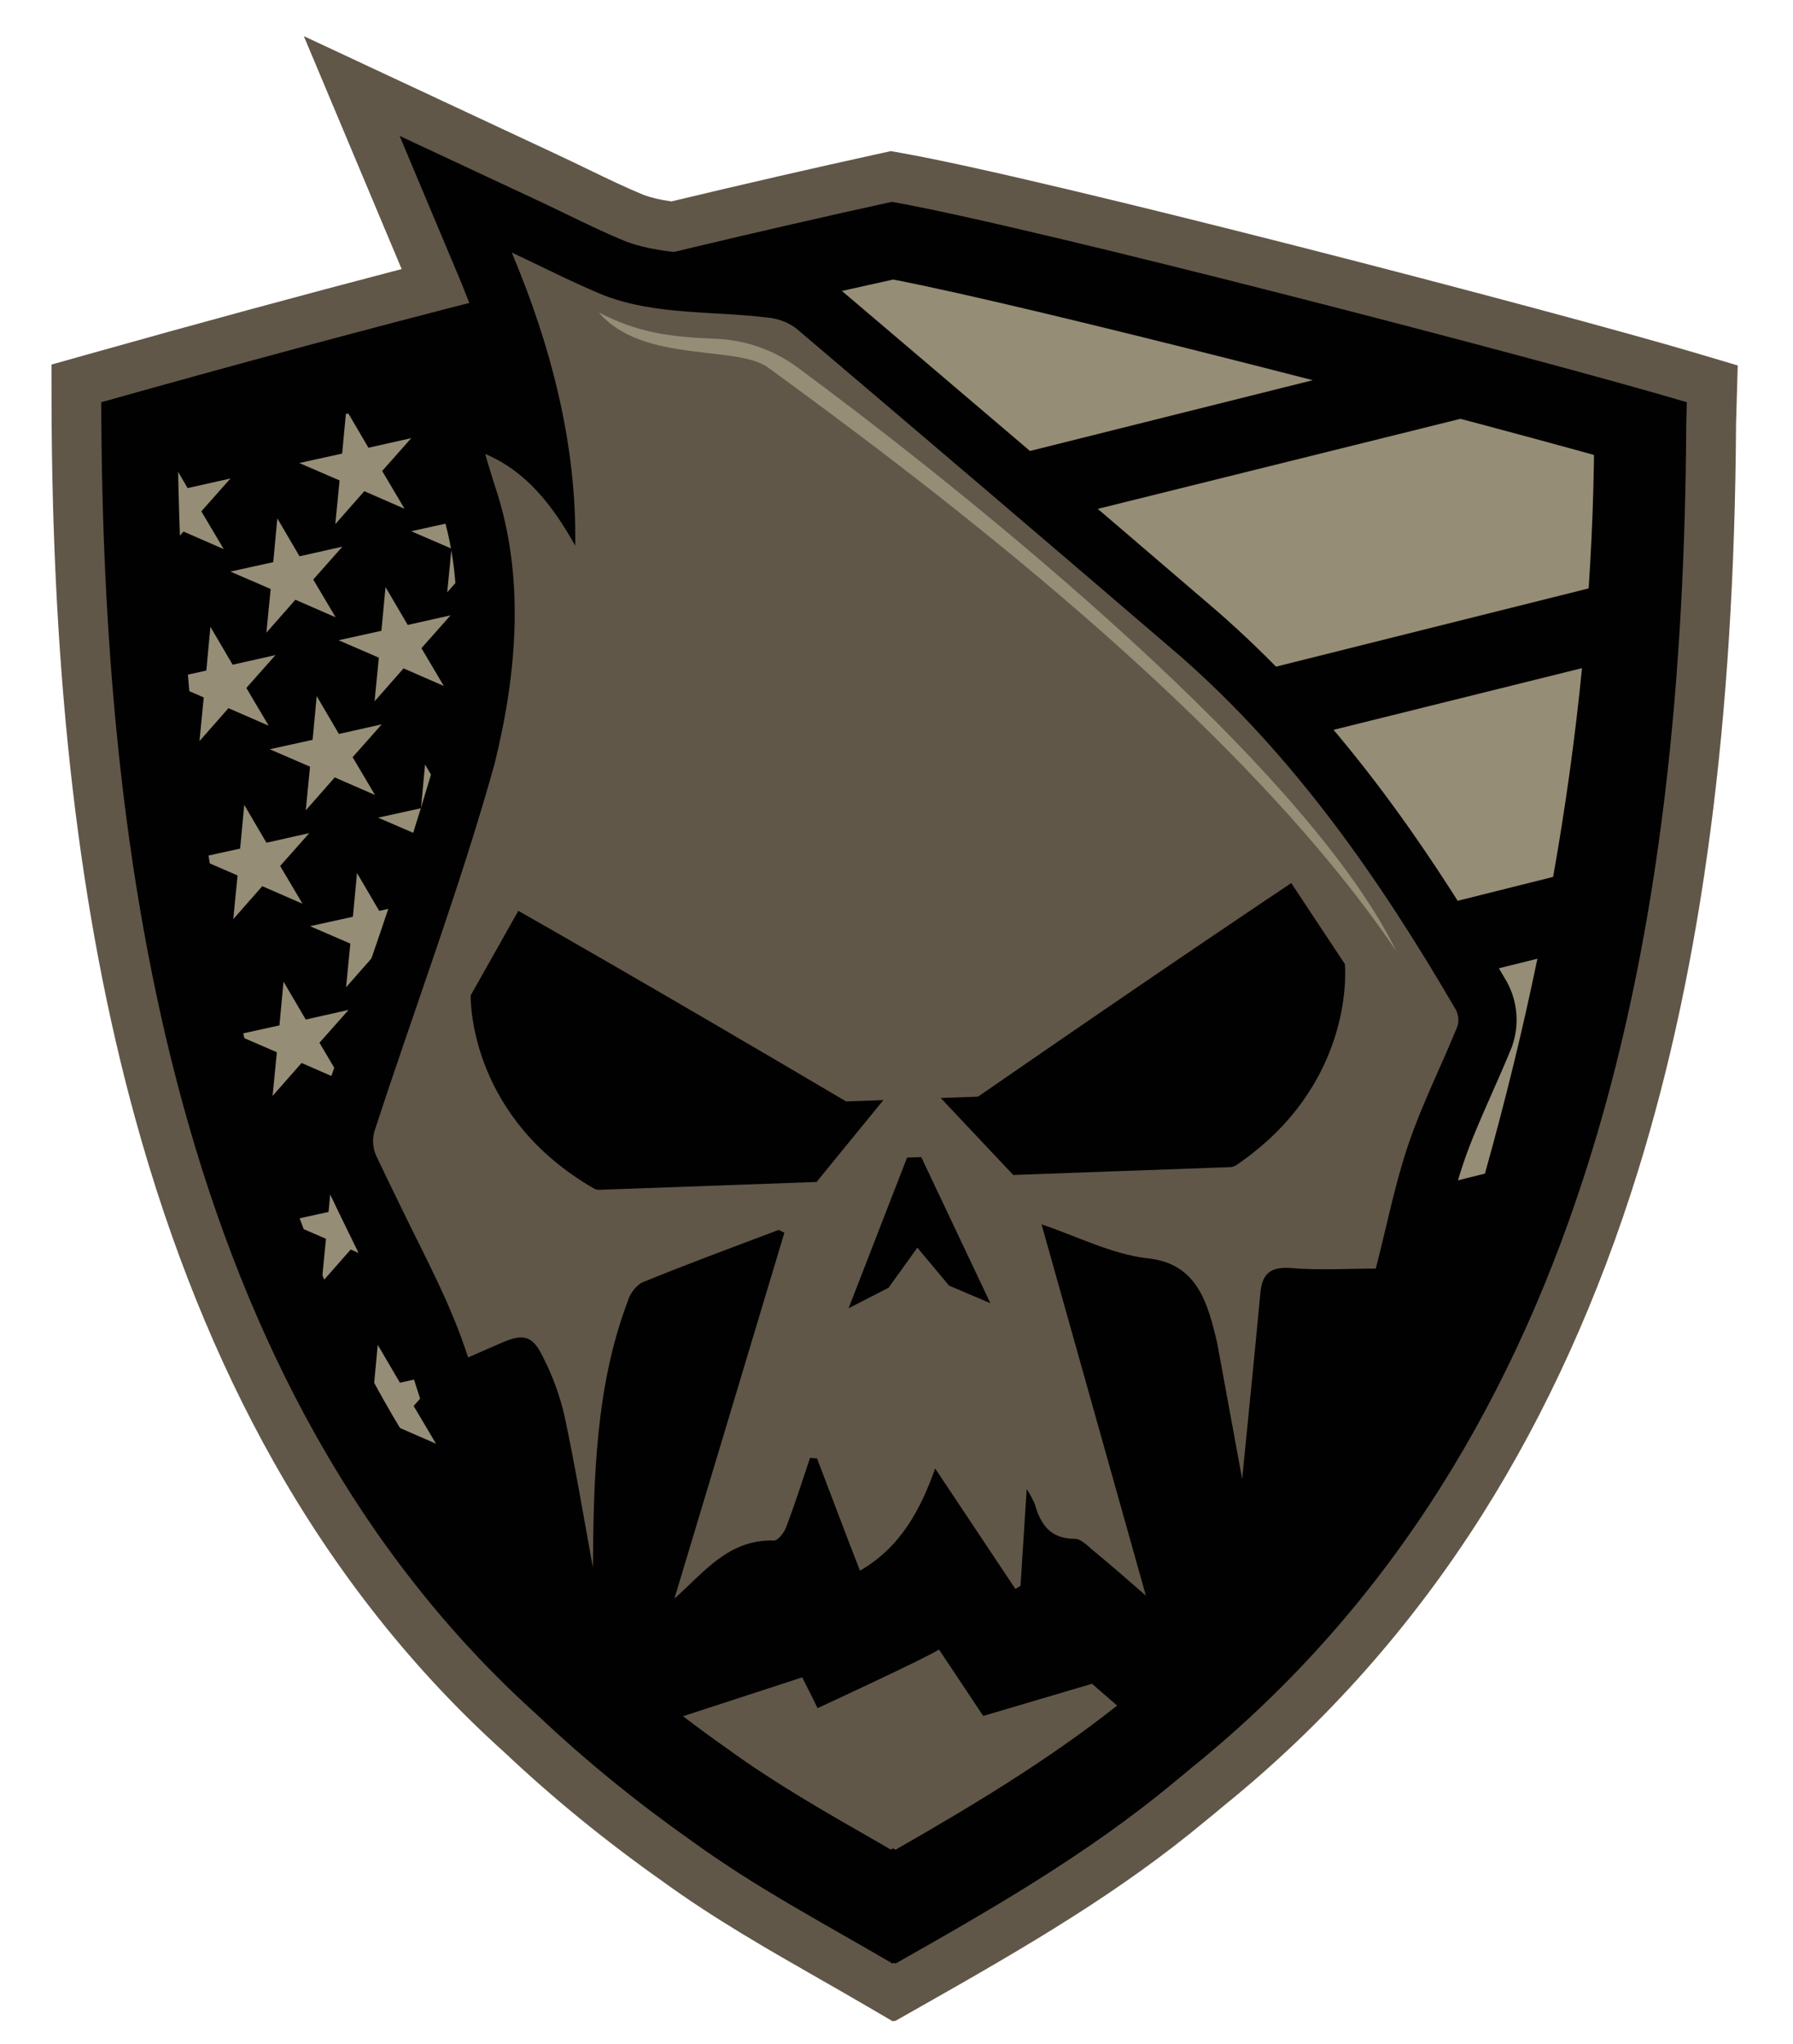 <svg xmlns="http://www.w3.org/2000/svg" viewBox="0 0 973.32 1109.33"><defs><style>.e{fill:#605748;}.f,.g{fill:#958d76;}.g{fill-rule:evenodd;}.h{fill:#010101;}</style></defs><g id="a"></g><g id="b"></g><g id="c"><g><path class="e" d="M923.42,192.39c-81.18-24.12-357.21-95.86-434.6-109.46l-5.25-.92-5.21,1.14c-36.47,7.99-74.76,16.78-113.89,26.15-6.08-.87-10.92-2-14.97-3.48-9.73-4-19.73-8.83-30.3-13.94l-.09-.04c-5.04-2.44-10.74-5.2-16.49-7.88L164.93,19.61l53.1,126.4c-54.61,14.26-110.64,29.48-170.36,46.28l-19.73,5.55,.04,20.5c.3,151.73,15.23,279.11,45.66,389.44,18.8,68.19,43.93,130.45,74.67,185.06,34.25,60.85,76.51,114.06,125.61,158.17,26.13,24.69,55.07,48.27,86.01,70.09,27.48,19.95,56.71,36.65,84.99,52.8,8.53,4.87,17.35,9.91,26.03,14.99l13.76,8.04,.66-.39,.43,.26,13.64-7.72c59.48-33.66,108.66-62.46,154.76-100.79,3.05-2.48,6.62-5.4,10.2-8.43,54.82-44.33,102.02-97.48,140.28-157.99,34.72-54.92,63.13-117.58,84.44-186.25,34.94-112.61,52.37-245.24,53.28-405.42,.08-2.53,.15-5.06,.22-7.58l.69-24.3-19.88-5.91Z"></path><g><path class="h" d="M484.74,1056.44c-7.53-4.38-15.04-8.67-22.5-12.93-28.78-16.44-55.95-31.96-81.92-50.83-28.85-20.33-55.77-42.16-80.15-64.99v-4.53h-4.91c-87.07-79.02-150.29-188.25-187.92-324.7-29.18-105.81-43.71-228.26-44.38-374.16,155.97-43.78,293.88-78.68,421.34-106.66,75.11,13.51,338.32,81.75,423.28,106.54l-.15,5.26c-1.21,218.89-29.84,531.25-262.88,721.45h-.09l-2.24,1.89c-3.37,2.85-6.77,5.64-10.21,8.44-46.15,38.39-98.83,68.53-145.8,95.13l-.62-.37-.85,.45Z"></path><path class="g" d="M209.27,318.58l12.06,20.55,23.25-5.21-15.81,17.82,12.14,20.5-21.84-9.53-15.74,17.88,2.32-23.71-21.87-9.45,23.27-5.12,2.22-23.72Zm95.93,1.82l-23.27,5.12,21.87,9.45-2.32,23.71,15.74-17.88,21.84,9.53-12.14-20.5,15.81-17.82-23.25,5.21-12.06-20.55-2.22,23.72Zm98.16-21.9l-23.27,5.12,21.87,9.45-2.32,23.71,15.74-17.88,21.84,9.53-12.14-20.5,15.81-17.82-23.25,5.21-12.06-20.55-2.22,23.72Zm77.69,135.99l-23.27,5.12,21.87,9.45-2.32,23.71,15.74-17.88,21.84,9.53-12.14-20.5,15.81-17.82-23.25,5.21-12.06-20.55-2.22,23.72Zm-311.35-33.02l-23.27,5.12,21.87,9.45-2.32,23.71,15.74-17.88,21.84,9.53-12.14-20.5,15.81-17.82-23.25,5.21-12.06-20.55-2.22,23.72Zm98.16-21.9l-23.27,5.12,21.87,9.45-2.32,23.71,15.74-17.88,21.84,9.53-12.14-20.5,15.81-17.82-23.25,5.21-12.06-20.55-2.22,23.72Zm98.16-21.9l-23.27,5.12,21.87,9.45-2.32,23.71,15.74-17.88,21.84,9.53-12.14-20.5,15.81-17.82-23.25,5.21-12.06-20.55-2.22,23.72Zm98.16-21.9l-23.27,5.12,21.87,9.45-2.32,23.71,15.74-17.88,21.84,9.53-12.14-20.5,15.81-17.82-23.25,5.21-12.06-20.55-2.22,23.72Zm-352.17,28.12l-23.27,5.12,21.87,9.45-2.32,23.71,15.74-17.88,21.84,9.53-12.14-20.5,15.81-17.82-23.25,5.21-12.06-20.55-2.22,23.72Zm79.57,133.59l-23.27,5.12,21.87,9.45-2.32,23.71,15.74-17.88,21.84,9.53-12.14-20.5,15.81-17.82-23.25,5.21-12.06-20.55-2.22,23.72Zm98.16-21.9l-23.27,5.12,21.87,9.45-2.32,23.71,15.74-17.88,21.84,9.53-12.14-20.5,15.81-17.82-23.25,5.21-12.06-20.55-2.22,23.72Zm98.16-21.9l-23.27,5.12,21.87,9.45-2.32,23.71,15.74-17.88,21.84,9.53-12.14-20.5,15.81-17.82-23.25,5.21-12.06-20.55-2.22,23.72Zm-175.39,140.08l-23.27,5.12,21.87,9.45-2.32,23.71,15.74-17.88,21.84,9.53-12.14-20.5,15.81-17.82-23.25,5.21-12.06-20.55-2.22,23.72Zm98.16-21.9l-23.27,5.12,21.87,9.45-2.32,23.71,15.74-17.88,21.84,9.53-12.14-20.5,15.81-17.82-23.25,5.21-12.06-20.55-2.22,23.72Zm98.16-21.9l-23.27,5.12,21.87,9.45-2.32,23.71,15.74-17.88,21.84,9.53-12.14-20.5,15.81-17.82-23.25,5.21-12.06-20.55-2.22,23.72Zm98.16-21.9l-23.27,5.12,21.87,9.45-2.32,23.71,15.74-17.88,21.84,9.53-12.14-20.5,15.81-17.82-23.25,5.21-12.06-20.55-2.22,23.72Zm-355.29,28.37l-23.27,5.12,21.87,9.45-2.32,23.71,15.74-17.88,21.84,9.53-12.14-20.5,15.81-17.82-23.25,5.21-12.06-20.55-2.22,23.72Zm98.16-21.9l-23.27,5.12,21.87,9.45-2.32,23.71,15.74-17.88,21.84,9.53-12.14-20.5,15.81-17.82-23.25,5.21-12.06-20.55-2.22,23.72Zm98.16-21.9l-23.27,5.12,21.87,9.45-2.32,23.71,15.74-17.88,21.84,9.53-12.14-20.5,15.81-17.82-23.25,5.21-12.06-20.55-2.22,23.72Zm98.16-21.9l-23.27,5.12,21.87,9.45-2.32,23.71,15.74-17.88,21.84,9.53-12.14-20.5,15.81-17.82-23.25,5.21-12.06-20.55-2.22,23.72Zm-315.81-30.24l-23.27,5.12,21.87,9.45-2.32,23.71,15.74-17.88,21.84,9.53-12.14-20.5,15.81-17.82-23.25,5.21-12.06-20.55-2.22,23.72Zm98.16-21.9l-23.27,5.12,21.87,9.45-2.32,23.71,15.74-17.88,21.84,9.53-12.14-20.5,15.81-17.82-23.25,5.21-12.06-20.55-2.22,23.72Zm98.16-21.9l-23.27,5.12,21.87,9.45-2.32,23.71,15.74-17.88,21.84,9.53-12.14-20.5,15.81-17.82-23.25,5.21-12.06-20.55-2.22,23.72Zm98.16-21.9l-23.27,5.12,21.87,9.45-2.32,23.71,15.74-17.88,21.84,9.53-12.14-20.5,15.81-17.82-23.25,5.21-12.06-20.55-2.22,23.72Zm-276.51-89.74l-23.27,5.12,21.87,9.45-2.32,23.71,15.74-17.88,21.84,9.53-12.14-20.5,15.81-17.82-23.25,5.21-12.06-20.55-2.22,23.72Zm98.16-21.9l-23.27,5.12,21.87,9.45-2.32,23.71,15.74-17.88,21.84,9.53-12.14-20.5,15.81-17.82-23.25,5.21-12.06-20.55-2.22,23.72Zm98.16-21.9l-23.27,5.12,21.87,9.45-2.32,23.71,15.74-17.88,21.84,9.53-12.14-20.5,15.81-17.82-23.25,5.21-12.06-20.55-2.22,23.72Zm98.16-21.9l-23.27,5.12,21.87,9.45-2.32,23.71,15.74-17.88,21.84,9.53-12.14-20.5,15.81-17.82-23.25,5.21-12.06-20.55-2.22,23.72Zm-355.23,28.69l-23.27,5.12,21.87,9.45-2.32,23.71,15.74-17.88,21.84,9.53-12.14-20.5,15.81-17.82-23.25,5.21-12.06-20.55-2.22,23.72Zm98.16-21.9l-23.27,5.12,21.87,9.45-2.32,23.71,15.74-17.88,21.84,9.53-12.14-20.5,15.81-17.82-23.25,5.21-12.06-20.55-2.22,23.72Zm98.16-21.9l-23.27,5.12,21.87,9.45-2.32,23.71,15.74-17.88,21.84,9.53-12.14-20.5,15.81-17.82-23.25,5.21-12.06-20.55-2.22,23.72Zm98.16-21.9l-23.27,5.12,21.87,9.45-2.32,23.71,15.74-17.88,21.84,9.53-12.14-20.5,15.81-17.82-23.25,5.21-12.06-20.55-2.22,23.72Zm-84.18,529.6l-23.27,5.12,21.87,9.45-2.32,23.71,15.74-17.88,21.84,9.53-12.14-20.5,15.81-17.82-23.25,5.21-12.06-20.55-2.22,23.72Zm98.16-21.9l-23.27,5.12,21.87,9.45-2.32,23.71,15.74-17.88,21.84,9.53-12.14-20.5,15.81-17.82-23.25,5.21-12.06-20.55-2.22,23.72Zm98.16-21.9l-23.27,5.12,21.87,9.45-2.32,23.71,15.74-17.88,21.84,9.53-12.14-20.5,15.81-17.82-23.25,5.21-12.06-20.55-2.22,23.72Zm-135.51,81.06l-23.27,5.12,21.87,9.45-2.32,23.71,15.74-17.88,21.84,9.53-12.14-20.5,15.81-17.82-23.25,5.21-12.06-20.55-2.22,23.72Zm98.16-21.9l-23.27,5.12,21.87,9.45-2.32,23.71,15.74-17.88,21.84,9.53-12.14-20.5,15.81-17.82-23.25,5.21-12.06-20.55-2.22,23.72Zm98.16-21.9l-23.27,5.12,21.87,9.45-2.32,23.71,15.74-17.88,21.84,9.53-12.14-20.5,15.81-17.82-23.25,5.21-12.06-20.55-2.22,23.72Zm-352.17,28.12l-23.27,5.12,21.87,9.45-2.32,23.71,15.74-17.88,21.84,9.53-12.14-20.5,15.81-17.82-23.25,5.21-12.06-20.55-2.22,23.72Zm36.28-58.85l-23.27,5.12,21.87,9.45-2.32,23.71,15.74-17.88,21.84,9.53-12.14-20.5,15.81-17.82-23.25,5.21-12.06-20.55-2.22,23.72Zm98.16-21.9l-23.27,5.12,21.87,9.45-2.32,23.71,15.74-17.88,21.84,9.53-12.14-20.5,15.81-17.82-23.25,5.21-12.06-20.55-2.22,23.72Zm98.16-21.9l-23.27,5.12,21.87,9.45-2.32,23.71,15.74-17.88,21.84,9.53-12.14-20.5,15.81-17.82-23.25,5.21-12.06-20.55-2.22,23.72Zm98.16-21.9l-23.27,5.12,21.87,9.45-2.32,23.71,15.74-17.88,21.84,9.53-12.14-20.5,15.81-17.82-23.25,5.21-12.06-20.55-2.22,23.72Zm-355.23,28.69l-23.27,5.12,21.87,9.45-2.32,23.71,15.74-17.88,21.84,9.53-12.14-20.5,15.81-17.82-23.25,5.21-12.06-20.55-2.22,23.72Zm98.16-21.9l-23.27,5.12,21.87,9.45-2.32,23.71,15.74-17.88,21.84,9.53-12.14-20.5,15.81-17.82-23.25,5.21-12.06-20.55-2.22,23.72Zm98.16-21.9l-23.27,5.12,21.87,9.45-2.32,23.71,15.74-17.88,21.84,9.53-12.14-20.5,15.81-17.82-23.25,5.21-12.06-20.55-2.22,23.72Zm98.16-21.9l-23.27,5.12,21.87,9.45-2.32,23.71,15.74-17.88,21.84,9.53-12.14-20.5,15.81-17.82-23.25,5.21-12.06-20.55-2.22,23.72Z"></path><path class="g" d="M834.58,520.25c-8.11,39.21-17.68,78.11-28.5,116.61l-202.09,50.57-19.14-105.18,249.73-62Zm-280.46-82.05l19.14,105.18,269.85-67.52c6.66-37.53,11.93-75.32,15.68-113.29l-304.67,75.63Zm308.24-228.2l-338.97,84.15,19.14,105.18,319.86-80.03c2.43-36.19,3.44-72.52,2.86-108.95-.96-.11-1.93-.24-2.89-.35Zm-445.88-44.1l95.32,90.67,260.93-65.29c-65.37-18.57-170.18-37.93-235.11-54.23l-121.14,28.85Z"></path><path class="h" d="M484.86,151.69c74.78,14.42,290.12,69.92,389.02,97.58-2.11,144.6-18.5,264.52-50.02,366.08-39.55,127.45-102.22,226.46-191.37,302.19h-.26l-11.56,9.78c-3.34,2.82-6.78,5.64-9.7,8.01l-.18,.15-.18,.15c-38.51,32.03-82.77,58.58-124,82.12l-1.24-.74-1.11,.66c-1.84-1.05-3.66-2.09-5.47-3.13-27.96-15.97-54.37-31.06-78.86-48.85l-.24-.18-.24-.17c-23.41-16.5-45.51-34.05-65.92-52.33v-23.21h-25.15c-77.54-74-134.32-174.9-168.88-300.2-26.69-96.78-40.78-208.28-42.92-340.04,142.64-39.66,270.02-71.77,388.27-97.87m-.71-42.16c-143.48,31.45-287.55,68.91-429.17,108.75,.49,246.34,39.6,535.53,237.22,712.85,0,0,0,0,0,0,26.09,24.67,54,47.24,83.43,67.99,34.36,24.97,71.3,44.44,108.92,66.43,.27-.16,.52-.31,.79-.46,.27,.16,.52,.31,.79,.46,52.37-29.63,104.57-59.6,150.91-98.15,3.48-2.83,6.92-5.65,10.33-8.53h0c219.98-177.84,266.54-462.5,268.02-729.18,.12-3.82,.22-7.62,.32-11.42-78.05-23.19-355.53-95.38-431.58-108.75h0Z"></path><path class="h" d="M484.73,1022.01l-.71,.43-16.1-9.21c-1.62-.93-6.19-3.58-6.19-3.58-29.97-17.12-58.22-33.26-85.19-52.84-7.8-5.46-15.91-11.4-24.89-18.23l-9.66-7.34-4.86,4.33c-2.47,2.19-5.25,3.31-8.27,3.31-4.03,0-8.07-2.07-10.54-5.39-1.66-2.23-3.31-5.96-1.77-11.07l2.58-8.56-15.49-11.77,21.11-6.89,12.93-42.94-46.91,4.12c-1.36-7.39-2.67-14.75-3.99-22.13l-.17-.98c-3.54-19.85-7.17-40.19-11.61-60.83l-.8-3.71-3.23-1.61-3.28-1.95-33.03,14.43-10.67-33.33c-6.53-20.42-15.96-39.4-25.94-59.49l-.38-.77c-2.77-5.58-5.55-11.19-8.3-16.88-4.53-9.27-9.14-18.73-13.62-28.2-5.06-10.88-6.18-23.24-3.15-34.73l.33-1.21,.17-.48c7.58-23.33,15.59-46.63,23.32-69.16,14.5-42.23,29.42-85.68,41.44-128.72,12.42-50.34,13.22-91.99,2.51-127.58l-.33-1.1-2.88-4.38v-4.68l-.36-1.15c-1.33-4.27-2.65-8.56-3.85-12.85l-17.56-62.8,55.97,23.38-4.67-15.92c-4.76-16.22-10.82-33.12-18.01-50.25l-31.75-75.56,74.25,34.7c5.46,2.55,10.83,5.15,16.17,7.73,11.19,5.41,21.67,10.48,32.34,14.84,14.67,5.49,32.09,6.5,50.52,7.57,9.53,.55,19.37,1.12,29.46,2.33,11.14,1.03,21.66,4.98,30.65,11.43l2.2,1.58,.58,.54,.53,.54,.27,.23c65.24,55.4,135.53,115.19,207.5,177,56.22,49.25,104.39,110.89,156.14,199.8l.36,.62,.38,.71c5.31,9.94,6.46,21.82,3.12,32.6l-.58,1.87-.51,1.26c-3.34,8.17-6.88,16.19-10.31,23.94-5.85,13.22-11.31,25.56-15.54,37.98-4.61,13.63-7.95,27.63-11.48,42.46-1.77,7.43-3.56,14.98-5.58,22.76l-3.22,12.48-18.57,11.21s-9.05,.12-9.07,.12c-3.8,0-7.66,.07-11.55,.15l-1.35,.03c-4.09,.08-8.24,.16-12.4,.18l-7.14,.04-.69,7.11c-1.56,16.2-3.25,33.16-4.82,48.98l-2.89,29.19-66.99,2.85,30.79,109.65c1.42,5.07-.25,8.75-1.92,10.94-2.47,3.26-6.47,5.28-10.45,5.28h0c-2.98,0-5.73-1.08-8.18-3.21l-10.2-8.87-12.74,10.09c-39.45,31.22-83.04,57.32-124.26,80.87l-16.15,9.23-.88-.53Z"></path><g><g><path class="e" d="M790.25,547.89c-41.06-70.54-87.61-137.56-149.42-191.72-69.38-59.58-139-118.83-208.67-177.99-.08-.08-.17-.12-.25-.21-4.55-3.27-9.92-5.21-15.5-5.66-29.4-3.6-60.12-1.24-88.23-11.91-17.08-6.95-33.28-15.38-50.36-23.36,21.42,50.98,35.31,104.31,34.44,159.06-12.16-21.62-26.5-40.39-48.87-49.74,1.65,5.91,3.56,11.82,5.38,17.7v.04c.08,.12,.12,.29,.17,.45,16.21,48.62,11.62,101.01-.41,149.71v.04c-18.81,67.56-43.7,133.3-65.37,199.95-1.16,4.38-.74,9.05,1.16,13.15,4.42,9.34,8.97,18.69,13.52,27.99,13.07,27.08,27,52.3,36.26,81.24l18.36-8.02c11.29-4.92,16.5-3.97,21.91,7.03,5.37,10.34,9.43,21.33,12.07,32.7,6,28.24,10.42,55.11,15.42,82.32,.33-48.08,1.49-98.69,18.85-144.34,1.2-4.18,3.85-7.81,7.48-10.21,24.44-10.01,49.45-19.23,74.5-28.69l3.1,1.53c-19.89,66.28-39.82,132.59-59.7,198.58,16.04-14.26,29.31-32.29,54.08-31.55,2.23,.04,5.54-4.42,6.7-7.48,4.51-12.03,8.64-24.77,12.86-37.38,.58-1.7,1.16-3.43,1.74-5.13,.7,1.82,1.41,3.64,2.07,5.46,7.81,20.47,15.63,41.22,23.28,60.9,22.16-12.82,32.87-33.12,40.81-55.49l43.54,65.37,2.81-1.65c1.08-16.58,2.15-33.16,3.35-52.51,1.74,2.65,3.23,5.42,4.47,8.31,3.14,11.16,8.6,18.69,21.75,18.69,3.1-.04,6.49,3.43,9.3,5.83,10.17,8.35,19.68,16.74,29.19,25.01-15.17-54.04-41.47-147.52-56.64-201.48,18.94,6.28,37.79,16.04,57.1,18.36,27.45,2.56,33.08,24.27,38.24,45.98,4.18,22.86,10.38,56.64,13.56,73.84,2.81-28.61,6.82-68.14,9.8-100.1,.79-10.79,4.96-15.3,16.66-14.39,15.55,1.28,31.05,.29,45.89,.29l.21-.12c6.16-23.86,10.25-45.4,17.74-67.52,7.4-21.71,17.82-42.38,26.5-63.67,.95-3.06,.66-6.37-.83-9.22Zm-347.01,93.52l-117.92,4.26c-1.12,0-2.23-.29-3.18-.87-65.57-37.95-66.69-98.73-66.65-104.6l25.88-45.93c10.58,6,70.04,39.77,177.41,103.12l.5,.33,20.26-.74-36.3,44.45Zm71.94,56.23l-17.2-20.59-15.63,21.75-21.71,11.16,31.75-81.78,7.69-.29,37.54,79.3-22.45-9.55Zm155.91-65.37c-.99,.66-2.15,1.03-3.31,1.08l-117.75,4.26-39.36-41.76,20.22-.74,.5-.33c102.58-70.87,159.43-108.82,169.56-115.56l29.11,43.95c.5,5.83,3.64,66.61-58.96,109.11Zm-229.63,153.72c-.58,1.7-1.16,3.43-1.74,5.13,1.28,.12,2.56,.21,3.8,.33-.66-1.82-1.36-3.64-2.07-5.46Zm62.8-44.94c.04,.25,.08,.45,.17,.7h1.53c.04-.25,.04-.5,.08-.79-.62,.04-1.2,.08-1.78,.08Z"></path><path class="f" d="M432.77,199.27c69.05,50.87,271.83,208.04,325.26,316.94-85.49-126.71-252.37-252.09-340.06-316.01-16.52-13.62-68.7-2.29-92.89-30.66,20.76,10.82,38.12,13.35,63.29,14.29,16.02,.61,31.5,5.93,44.4,15.44Z"></path></g><path class="e" d="M606.42,925.57c-38.04,30.1-80.51,55.47-120.33,78.22l-1.3-.79-1.19,.71c-1.94-1.11-3.83-2.21-5.73-3.32-29.39-16.79-57.16-32.63-82.92-51.36l-.28-.2-.24-.16c-8.06-5.65-15.92-11.46-23.66-17.34l64.71-21.1c4.39,8.61,8.34,16.71,8.34,16.71,0,0,61.55-28.44,65.89-31.84l24.02,36.07,59.06-17.46c.75,.63,8.02,6.95,13.63,11.85Z"></path></g></g></g></g><g id="d"></g></svg>